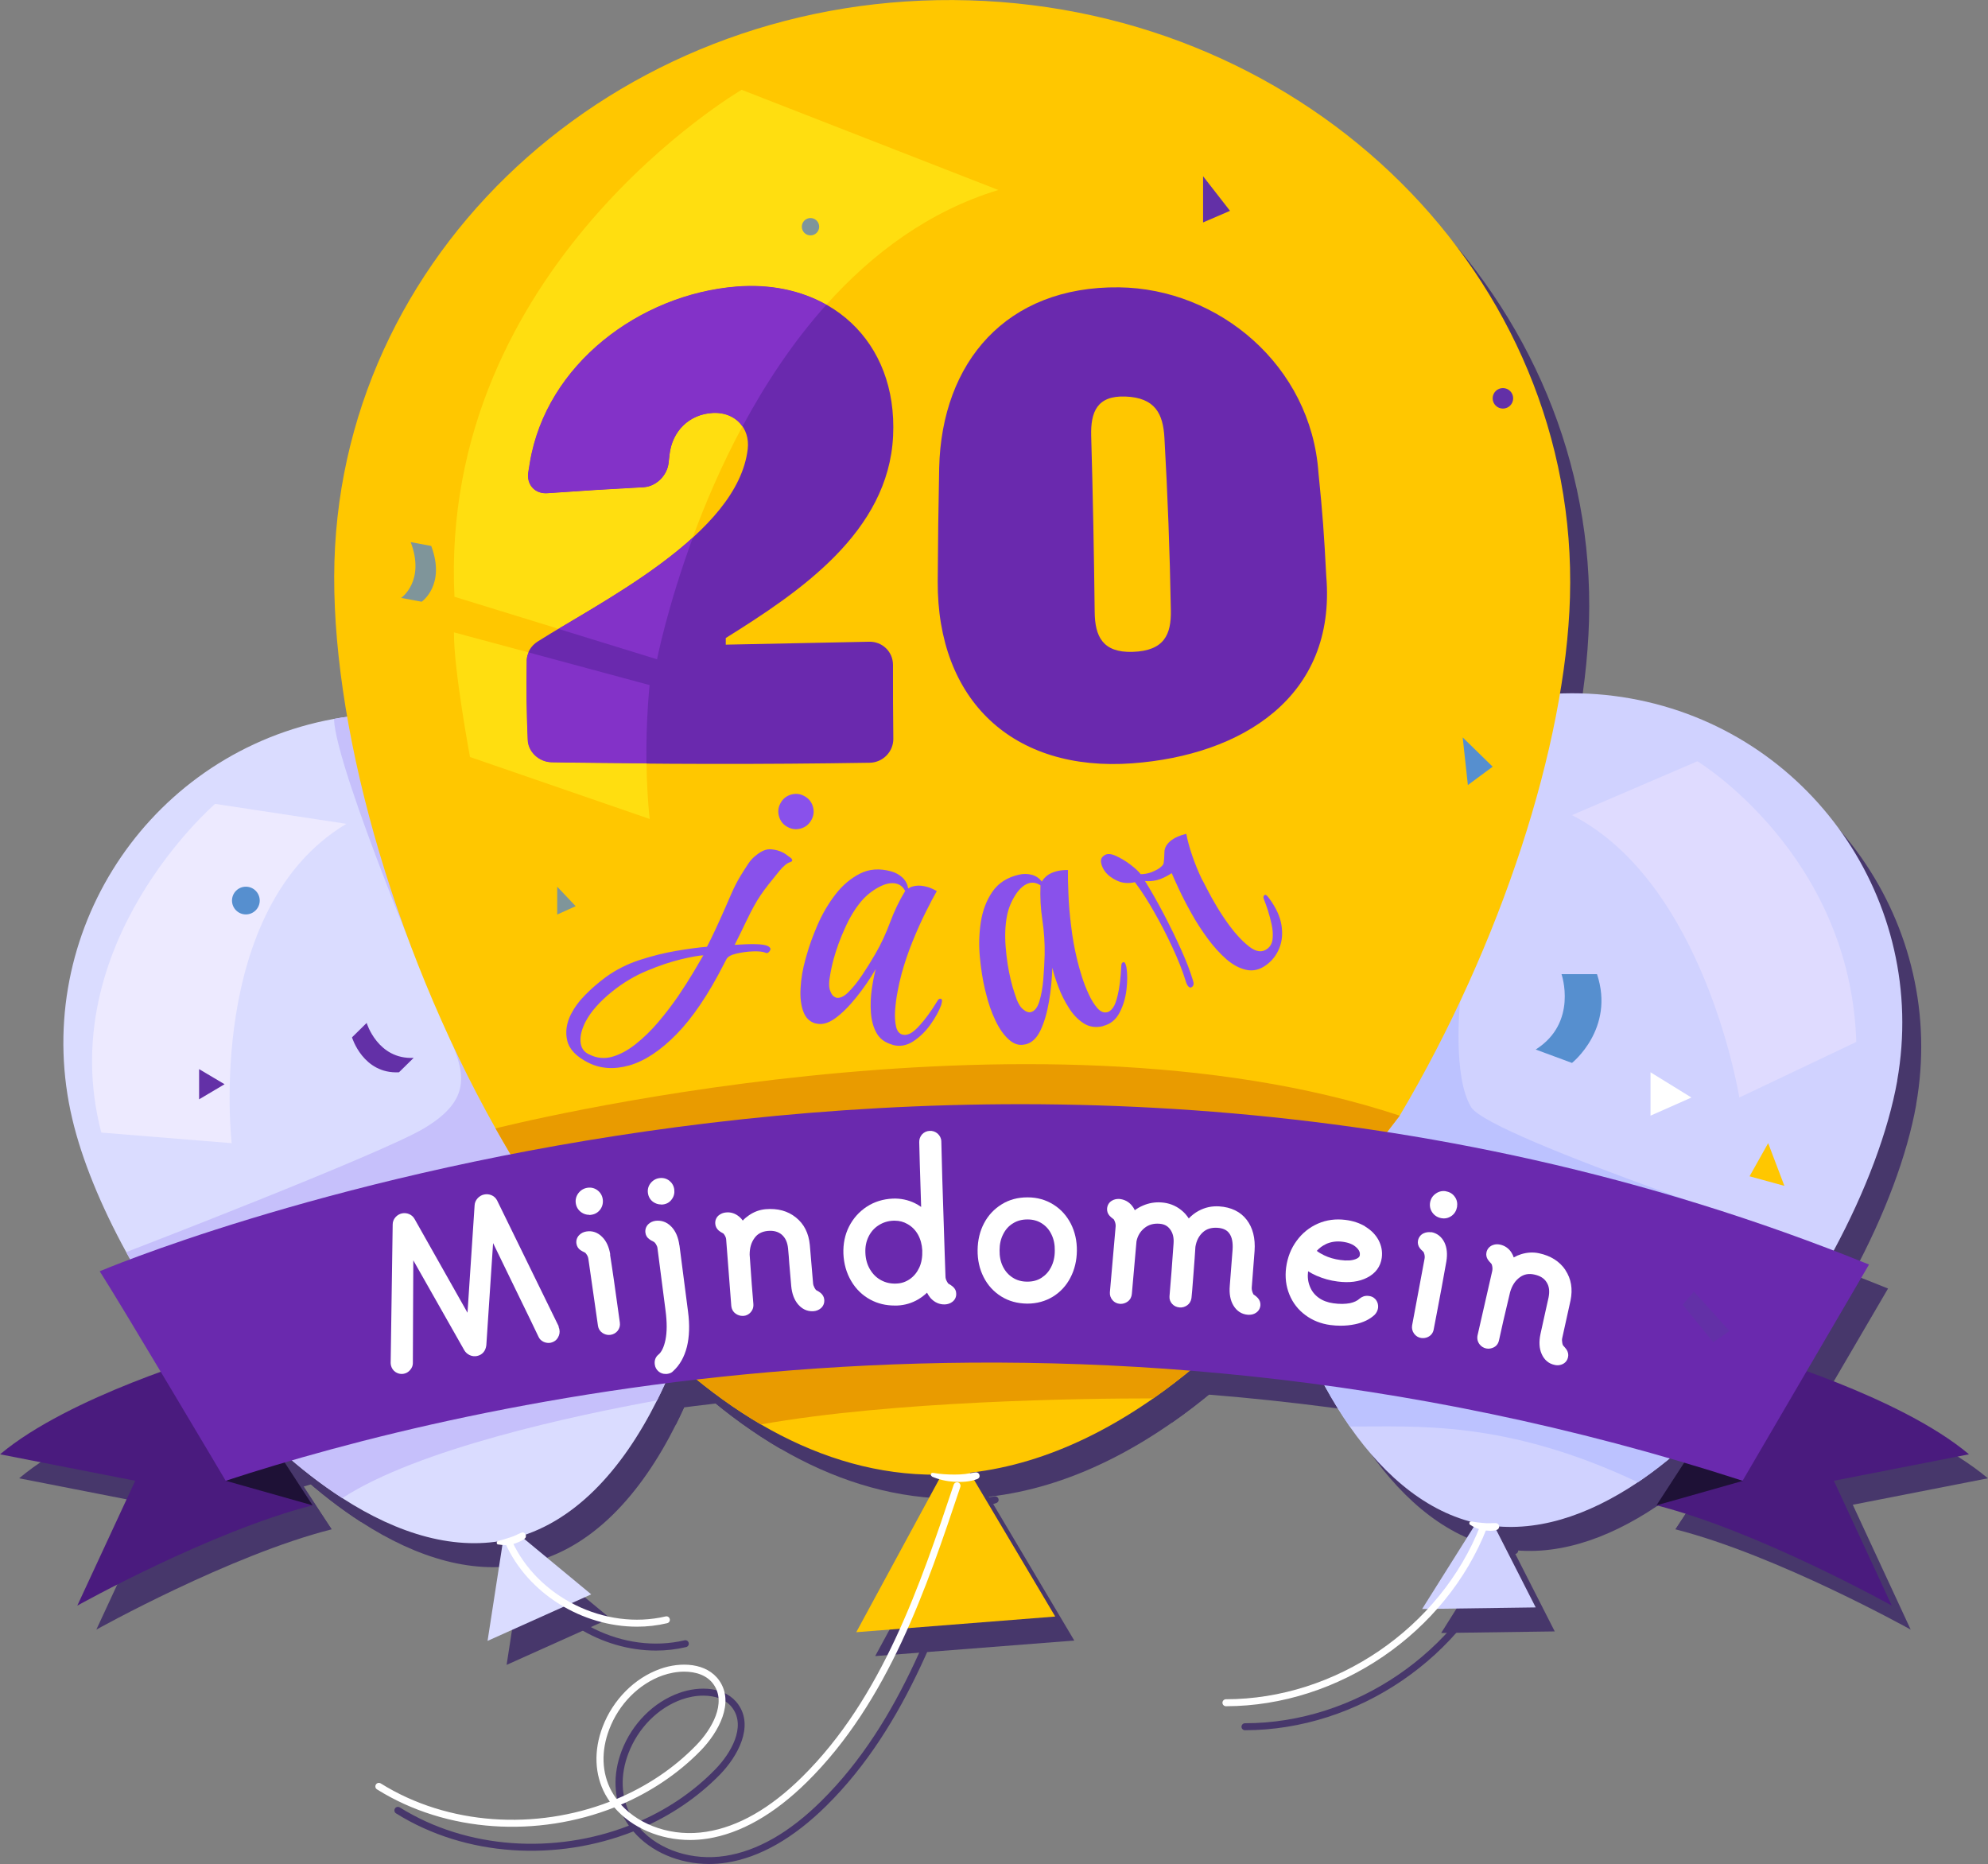 <?xml version="1.0" encoding="UTF-8"?>
<svg id="Laag_1" data-name="Laag 1" xmlns="http://www.w3.org/2000/svg" viewBox="0 0 176.43 165.42">
  <rect x="0" y="0" width="176.43" height="165.42" fill="#808080" stroke="none"/>
  <defs>
    <style>
      .cls-1 {
        fill: #dadcff;
      }

      .cls-2 {
        fill: #fff;
      }

      .cls-3 {
        fill: #ffde10;
      }

      .cls-4 {
        fill: #ffc700;
      }

      .cls-5 {
        fill: #8332c8;
      }

      .cls-6 {
        fill: #4a1b7e;
      }

      .cls-7 {
        fill: #bcc2ff;
      }

      .cls-8 {
        fill: #6a29ae;
      }

      .cls-9 {
        fill: #edeaff;
      }

      .cls-10 {
        fill: #568fcf;
      }

      .cls-11 {
        fill: #c6c0fb;
      }

      .cls-12 {
        fill: #abb2ff;
      }

      .cls-13 {
        fill: #7f959a;
      }

      .cls-14 {
        fill: #47376b;
      }

      .cls-15 {
        fill: #8951eb;
      }

      .cls-16 {
        fill: #6330a7;
      }

      .cls-17 {
        fill: none;
      }

      .cls-18 {
        fill: #1e1136;
      }

      .cls-19 {
        fill: #dfdbff;
      }

      .cls-20 {
        fill: #e99b00;
      }

      .cls-21 {
        fill: #d47484;
      }

      .cls-22 {
        fill: #d0d2ff;
      }

      .cls-23 {
        fill: #558fcf;
      }
    </style>
  </defs>
  <path class="cls-2" d="m92.7,9.88c-2.15.05-3.46-2.84-3.46-2.84l-1.31,1.11s1.31,2.89,3.46,2.84l1.31-1.11Z"/>
  <polygon class="cls-4" points="24.44 114.98 23.06 111.12 26.33 113.05 24.44 114.98"/>
  <circle class="cls-2" cx="113.55" cy="90.55" r="1.16"/>
  <path class="cls-21" d="m150.11,75.62s0,3.24,2.86,3.94l2.02-1.08c-2.86-.7-2.86-3.94-2.86-3.94l-2.02,1.08Z"/>
  <path class="cls-21" d="m52.73,25.42c-.08-.23-1.7-3.4-1.7-3.4l3.09,1.62-1.39,1.78Z"/>
  <circle class="cls-21" cx="73.53" cy="93.8" r=".82"/>
  <polygon class="cls-23" points="116.98 79.16 119.69 82.49 121.13 81.49 117.97 77.98 116.98 79.16"/>
  <polygon class="cls-23" points="58.67 17.25 60.46 17.25 59.56 12.65 58 12.65 58.67 17.25"/>
  <polygon class="cls-23" points="40.33 82.49 40.33 79.92 43.06 81.49 40.33 82.49"/>
  <circle class="cls-23" cx="93.54" cy="24.57" r=".85"/>
  <polygon class="cls-13" points="26.33 102.86 26.91 98.52 28.29 100.14 27.31 104.39 26.33 102.86"/>
  <polygon class="cls-13" points="116.98 28.43 119.05 30.28 119.05 26.97 116.98 28.43"/>
  <circle class="cls-13" cx="97.72" cy="92.34" r=".64"/>
  <circle class="cls-12" cx="24.71" cy="123.48" r=".64"/>
  <polygon class="cls-4" points="144.53 77.8 142.13 74.53 143.83 73.59 146.35 76.79 144.53 77.8"/>
  <circle class="cls-4" cx="13.11" cy="83.8" r="1.31"/>
  <g>
    <path class="cls-14" d="m62.35,120.81c-.69,1.96-1.48,3.84-2.36,5.6-3.13,6.26-7.46,10.99-13,12.3-4.82,1.14-9.98-.43-14.93-3.63-7.53-4.85-14.58-13.42-19.18-21.83-2.26-4.13-3.93-8.21-4.78-11.8-3.73-15.72,6-31.48,21.72-35.21.5-.12.99-.22,1.49-.31.23-.04.47-.08.7-.12.24-.04.49-.07.73-.1,14.71-1.96,28.8,7.51,32.29,22.25,2.04,8.64,1.14,21.96-2.69,32.84Z"/>
    <path class="cls-14" d="m62.35,120.81c-.69,1.96-1.48,3.84-2.36,5.6-7.37,1.34-21.22,4.3-27.93,8.67-7.53-4.85-14.58-13.42-19.18-21.83,0,0,22.52-8.66,26.42-10.98,3.9-2.33,3.85-4.51,2.38-7.8-1.41-3.15-10.2-24.02-10.36-28.54.23-.04.47-.08.7-.12.24-.04.49-.07.73-.1,3.92,4.73,22.63,41.75,29.61,55.1Z"/>
    <path class="cls-14" d="m10.67,102.64l11.58.94s-2.4-20.82,10.18-28.34l-11.65-1.77s-14.46,12.44-10.1,29.17Z"/>
    <polygon class="cls-14" points="46.57 137.34 44.96 147.75 54.16 143.62 46.57 137.34"/>
    <path class="cls-14" d="m45.89,139.19c.41.08.82.08,1.23-.01.19-.04.38-.11.56-.19.22-.09.42-.19.59-.34.22-.2-.01-.62-.3-.51-.19.07-.36.17-.55.25-.14.07-.31.12-.48.18-.35.12-.7.23-1.06.31-.15.03-.16.29,0,.32h0Z"/>
    <path class="cls-14" d="m170.06,98.02c-.8,4.5-2.8,9.82-5.64,15.09h0c-4.33,8.07-10.59,15.99-17.38,20.56-4.47,3-9.16,4.56-13.69,3.76-4.69-.83-8.67-4.1-11.89-8.71-3.06-4.38-5.43-9.98-7.05-15.84-2.45-8.87-3.17-18.33-1.97-25.08,2.83-15.91,18.01-26.51,33.92-23.69,15.91,2.83,26.51,18.01,23.69,33.92Z"/>
    <path class="cls-14" d="m164.43,113.11h0c-4.33,8.07-10.59,15.99-17.38,20.56-11.88-5.61-19.83-4.9-25.57-4.95-3.06-4.38-5.43-9.98-7.05-15.84,5.63-10.15,16.84-21.86,16.84-21.86,0,0-.69,6.67.99,9.38,1.68,2.71,32.17,12.72,32.17,12.72Z"/>
    <polygon class="cls-14" points="133.51 136 127.9 144.92 137.98 144.78 133.51 136"/>
    <path class="cls-14" d="m132.17,137.45c.33.22.7.39,1.09.46s.88.12,1.26-.01c.33-.11.27-.58-.08-.6-.18-.01-.36.01-.55.01s-.37,0-.55-.02c-.35-.03-.71-.07-1.05-.14-.18-.04-.28.19-.13.3h0Z"/>
    <path class="cls-14" d="m141.02,55.15c-.38,13.06-6.09,30.77-15.11,45.99l-14.69,19.11c-2.31,2.24-4.71,4.26-7.18,5.98-6.31,4.41-13.12,6.97-20.16,6.76-5.12-.15-10.03-1.75-14.66-4.45-9.19-5.37-17.25-15.06-23.55-26.27h0c-9.27-16.5-14.71-36.28-14.3-50.32C32.2,23.56,57.42,1.27,87.7,2.15c30.28.88,54.15,24.61,53.32,53Z"/>
    <g>
      <path class="cls-14" d="m58.75,94.1c-1.21-.49-1.95-1.15-2.22-1.97-.27-.82-.22-1.68.15-2.58.28-.68.69-1.35,1.25-2.02.55-.66,1.17-1.29,1.85-1.89.91-.78,1.96-1.42,3.13-1.92,1.18-.5,2.34-.89,3.49-1.18s2.12-.5,2.92-.64l.11-.26c.15-.37.35-.89.59-1.55.24-.66.5-1.39.78-2.19.27-.8.52-1.57.74-2.3.14-.41.29-.86.44-1.36.15-.5.33-1,.53-1.48.17-.42.36-.82.57-1.2.21-.38.44-.68.72-.9.47-.45.92-.68,1.36-.68.44,0,.82.07,1.15.2.13.05.25.11.36.16.11.06.2.11.28.17.3.15.42.29.37.42-.02.04-.07.09-.17.12-.3.11-.63.42-.98.95-.36.52-.71,1.17-1.08,1.93-.36.76-.72,1.56-1.06,2.4-.39.95-.75,1.86-1.08,2.74-.33.88-.6,1.56-.8,2.04l-.15.36c.77-.12,1.44-.2,2.02-.23.58-.03.99,0,1.23.1.04.02.07.04.09.06.02.02.04.03.06.04.1.07.12.17.07.3-.04.09-.09.16-.17.22-.08.06-.16.07-.25.04-.27-.09-.69-.09-1.24-.03-.56.07-1.09.19-1.59.35-.51.17-.81.37-.91.61l-.22.53c-1.24,3.04-2.58,5.42-4.02,7.15s-2.88,2.86-4.32,3.4c-1.44.54-2.78.56-4.01.06Zm-.08-.84l.1.04c.75.31,1.5.32,2.24.03.75-.29,1.48-.77,2.19-1.44.71-.67,1.38-1.45,2.01-2.32.63-.88,1.2-1.77,1.71-2.67.51-.91.95-1.73,1.3-2.48.35-.74.62-1.3.79-1.66-.43.05-1.14.24-2.12.56-.98.32-2.05.78-3.2,1.37-1.15.59-2.24,1.37-3.24,2.32-.55.52-1.02,1.05-1.42,1.6-.4.54-.7,1.07-.91,1.57-.3.73-.4,1.37-.31,1.94.09.56.38.94.86,1.14Zm17.95-25.55c-.44-.18-.75-.49-.93-.92-.18-.43-.18-.87,0-1.31.18-.44.49-.75.92-.93.43-.18.87-.18,1.31,0,.44.18.75.49.93.92.18.43.18.87,0,1.31-.18.44-.49.75-.92.93-.43.18-.87.18-1.31,0Z"/>
      <path class="cls-14" d="m88.65,88.08c-.74-.04-1.32-.3-1.74-.79-.43-.49-.74-1.1-.95-1.84s-.34-1.48-.4-2.24c-.05-.75-.07-1.41-.04-1.99-.34,1.05-.76,2.08-1.26,3.08-.5,1-1.02,1.81-1.58,2.43-.56.62-1.15.92-1.76.89h-.04c-.57-.03-1.03-.33-1.38-.88-.35-.56-.6-1.28-.74-2.17-.14-.89-.19-1.84-.13-2.87l.02-.36c.05-.95.19-2,.42-3.14.23-1.14.59-2.23,1.07-3.25.48-1.02,1.12-1.85,1.9-2.49.78-.64,1.76-.92,2.92-.86.45.02.86.15,1.21.37.36.22.61.53.75.92.18-.18.41-.32.7-.43.29-.1.64-.14,1.04-.12.14,0,.3.03.48.06.18.03.36.08.55.14-.17.54-.38,1.28-.62,2.22-.24.94-.46,1.97-.65,3.09-.19,1.12-.32,2.22-.38,3.29v.14c-.03.45-.04.99-.02,1.61.01.62.06,1.23.15,1.83.09.6.23,1.11.42,1.52.19.42.45.63.79.65h.04c.19.01.4-.07.64-.25.24-.18.5-.52.79-1.03.39-.67.77-1.54,1.14-2.62.06-.21.16-.31.3-.31.12,0,.17.15.16.44v.14c-.09.62-.29,1.31-.62,2.07-.33.77-.76,1.42-1.3,1.97-.54.54-1.17.79-1.88.75Zm-6.36-3.31c.38.02.75-.23,1.1-.76.35-.53.68-1.18.98-1.95.3-.77.57-1.52.8-2.24.34-1.08.59-2.18.75-3.3.16-1.12.42-2.22.79-3.3-.27-.32-.58-.5-.94-.52-.52-.03-1.07.2-1.65.7-.58.49-1.04,1.06-1.38,1.71-.43.81-.76,1.77-1,2.88-.24,1.11-.39,2.17-.44,3.19-.01.26-.02.52-.02.78,0,.26,0,.51.01.75,0,.72.12,1.23.33,1.55.21.32.43.49.67.5Z"/>
      <path class="cls-14" d="m108.84,81.83c-.66.32-1.3.37-1.91.15-.61-.22-1.18-.61-1.72-1.15-.54-.55-1.02-1.13-1.43-1.77-.41-.63-.74-1.21-.99-1.72.21,1.09.33,2.19.38,3.3.05,1.11-.02,2.08-.21,2.89-.19.82-.56,1.36-1.12,1.63l-.03.02c-.51.25-1.06.21-1.63-.1-.58-.32-1.14-.83-1.69-1.54-.55-.71-1.05-1.53-1.5-2.45l-.15-.32c-.41-.86-.79-1.84-1.15-2.95-.35-1.11-.56-2.23-.63-3.36-.07-1.13.09-2.16.47-3.1.38-.94,1.1-1.66,2.15-2.16.41-.2.82-.28,1.24-.26.42.02.79.17,1.1.44.07-.24.2-.48.41-.71.21-.23.49-.43.85-.61.13-.06.28-.12.45-.18.17-.06.35-.1.55-.14.11.56.28,1.3.53,2.24.24.94.55,1.95.92,3.02.37,1.08.79,2.09,1.26,3.06l.06.13c.2.41.45.88.76,1.42.31.54.65,1.05,1.01,1.53.37.48.73.86,1.1,1.13.37.27.7.33,1,.19l.03-.02c.17-.08.32-.26.44-.53.12-.27.19-.7.19-1.28.02-.78-.07-1.72-.26-2.84-.05-.21-.01-.35.12-.41.11-.05.22.05.35.31l.06.13c.23.58.38,1.28.46,2.11.08.83.02,1.62-.19,2.35-.21.74-.64,1.26-1.28,1.57Zm-7.17.17c.34-.16.54-.56.59-1.2.05-.63.03-1.36-.08-2.18-.11-.82-.23-1.6-.38-2.35-.22-1.11-.53-2.19-.93-3.25-.41-1.06-.71-2.15-.9-3.27-.39-.15-.75-.15-1.07,0-.47.23-.84.7-1.11,1.4-.27.71-.39,1.43-.38,2.16.02.92.19,1.92.51,3,.32,1.09.71,2.09,1.15,3.01.11.24.23.47.36.7.12.23.25.45.37.65.35.62.7,1.02,1.04,1.2.34.18.61.22.83.12Z"/>
      <path class="cls-14" d="m120.89,70.36c-.5.61-1.09.92-1.77.95-.68.03-1.4-.15-2.15-.53-.75-.38-1.49-.87-2.23-1.48-.79-.65-1.53-1.33-2.21-2.06-.68-.73-1.27-1.39-1.76-1.99-.49-.6-.83-1.02-1-1.26-.46.49-.87.82-1.24,1.01-.37.19-.73.31-1.08.36.82.8,1.68,1.69,2.56,2.67.88.99,1.71,1.96,2.47,2.92.76.96,1.38,1.84,1.85,2.62.18.27.2.49.07.65-.11.13-.24.13-.41,0-.04-.03-.08-.07-.13-.13-.05-.05-.09-.11-.13-.18-.61-.99-1.33-1.99-2.17-3.02-.84-1.02-1.68-1.97-2.53-2.85-.85-.88-1.59-1.57-2.21-2.09l-.3-.25c-.58.3-1.15.39-1.71.29-.56-.1-1.01-.3-1.36-.59-.26-.21-.45-.45-.57-.72-.12-.27-.1-.5.07-.7l.05-.06c.21-.26.58-.34,1.1-.25.52.09,1.06.25,1.59.47s.94.44,1.19.65c.35-.09.67-.23.96-.44.29-.21.51-.4.66-.59.2-.24.29-.43.27-.56-.03-.27-.09-.62-.19-1.06-.1-.44.03-.89.41-1.35.26-.31.66-.61,1.2-.91.28.6.63,1.23,1.06,1.88.43.66.91,1.32,1.45,1.97.13.14.39.43.77.86.38.44.84.91,1.36,1.44.53.52,1.07,1.02,1.64,1.48.81.66,1.59,1.16,2.35,1.49.76.33,1.34.26,1.73-.22.24-.29.33-.65.27-1.07-.06-.42-.2-.86-.42-1.31s-.46-.88-.71-1.27c-.25-.39-.45-.69-.61-.92-.14-.17-.16-.31-.07-.42.07-.09.21-.06.42.11l.14.11c.85.69,1.44,1.43,1.77,2.21.33.78.44,1.52.34,2.24-.11.71-.38,1.34-.82,1.87Z"/>
    </g>
    <path class="cls-14" d="m125.91,101.14l-14.69,19.11c-2.31,2.24-4.71,4.26-7.18,5.98-6.34,0-23.07.22-34.82,2.31-9.19-5.37-17.25-15.06-23.55-26.27h0s47.29-12.04,80.24-1.13Z"/>
    <polygon class="cls-14" points="86.5 130.71 77.67 146.97 95.34 145.59 86.5 130.71"/>
    <path class="cls-14" d="m84.4,133.17c.63.27,1.29.42,1.98.46s1.4,0,2.03-.24c.38-.14.22-.65-.16-.59-.3.04-.6.1-.9.14-.32.04-.64.05-.96.05-.63,0-1.27-.04-1.89-.15-.21-.04-.28.23-.09.32h0Z"/>
    <g>
      <path class="cls-14" d="m49.43,63.77c0-.68.38-1.31.98-1.69,5.65-3.58,17.76-9.51,18.64-17.09.21-1.85-1.11-3.29-3.1-3.18-2.1.11-3.6,1.62-3.83,3.7-.03.28-.05.43-.08.71-.12,1.15-1.12,2.12-2.23,2.18-3.44.18-5.15.29-8.53.53-1.1.08-1.87-.75-1.7-1.86.05-.34.08-.51.14-.86,1.46-8.76,9.8-14.93,18.31-15.62,8.26-.67,14.33,4.83,13.92,13.25-.41,8.53-8.28,13.83-14.85,17.93,0,.24,0,.36,0,.59,4.24-.09,8.48-.17,12.72-.26,1.17-.03,2.12.89,2.12,2.05,0,2.64,0,3.95.03,6.57,0,1.15-.93,2.1-2.1,2.12-9.41.15-18.81.14-28.22-.04-1.12-.03-2.07-.91-2.11-1.99-.11-2.79-.13-4.2-.09-7.04Z"/>
      <path class="cls-14" d="m85.91,56.73c.03-4.03.05-6.06.13-10.08.22-9.36,5.95-16.13,15.97-16.01,8.83.11,17.03,6.93,17.69,16.46.37,3.63.5,5.46.69,9.14.93,10.83-7.6,15.93-17.2,16.64-10.58.78-17.34-5.56-17.28-16.16Zm20.69,2.56c-.09-5.1-.28-10.21-.57-15.3-.12-2.11-.8-3.56-3.47-3.66-2.5-.09-3.09,1.35-3.03,3.51.15,5.2.25,10.4.31,15.6.02,2.18.71,3.63,3.36,3.55,2.83-.09,3.44-1.55,3.4-3.69Z"/>
    </g>
    <path class="cls-14" d="m1.69,131.19l12,2.35-5.14,11.08s11.83-6.6,20.88-8.9l-8.94-13.36s-12.65,3.66-18.79,8.83Z"/>
    <polygon class="cls-14" points="21.72 133.54 29.43 135.72 26.74 131.59 21.72 133.54"/>
    <path class="cls-14" d="m176.43,131.19l-12,2.35,5.14,11.08s-11.83-6.6-20.88-8.9l8.94-13.36s12.65,3.66,18.79,8.83Z"/>
    <polygon class="cls-14" points="156.4 133.54 148.7 135.72 151.38 131.59 156.4 133.54"/>
    <path class="cls-14" d="m167.56,114.35c-79.79-32.36-157.02.6-157.02.6,2.01,3.13,11.18,18.59,11.18,18.59,21.22-6.94,74.03-19.65,134.62,0l11.22-19.19Z"/>
    <g>
      <path class="cls-14" d="m52.11,120.01c.09.05.14.13.16.22.03.14,0,.25-.09.34-.09.09-.21.16-.35.19-.37.08-.72-.03-1.03-.33s-.52-.73-.63-1.32l-.62-3.16c-.15-.74-.43-1.27-.84-1.6-.41-.33-.94-.43-1.58-.29-.66.14-1.14.45-1.45.95-.31.5-.43,1.08-.36,1.73.11.55.28,1.39.5,2.51s.34,1.78.38,1.98c.02.13-.02.24-.09.34-.08.1-.18.16-.3.19-.14.03-.25,0-.35-.06-.1-.07-.16-.16-.19-.27-.06-.32-.19-1.05-.41-2.16-.22-1.12-.38-1.93-.49-2.44-.13-.64-.41-1.11-.82-1.43s-.9-.42-1.46-.31c-.64.13-1.13.44-1.47.92-.35.48-.5,1.04-.46,1.66l.86,4.64c.03.14,0,.25-.07.36-.08.1-.18.17-.32.2-.12.03-.24,0-.35-.07-.11-.07-.17-.17-.2-.29l-1.07-5.76c-.04-.2-.13-.39-.27-.59s-.27-.31-.4-.35c-.14-.06-.25-.11-.34-.17-.08-.05-.13-.13-.15-.22-.03-.14,0-.25.09-.34s.2-.16.34-.18c.3-.06.59,0,.85.19.27.19.48.48.64.89.21-.48.5-.87.89-1.18.39-.31.82-.51,1.28-.61.55-.11,1.08-.06,1.58.15s.91.56,1.22,1.03c.16-.6.44-1.09.84-1.47s.87-.63,1.41-.75c.91-.19,1.66-.05,2.27.4.61.46,1.02,1.18,1.22,2.18l.62,3.18c.04.2.13.4.27.6s.27.32.4.36c.14.05.25.1.34.15Z"/>
      <path class="cls-14" d="m54.62,109.15c-.16-.12-.25-.27-.28-.47-.03-.19.02-.36.14-.52.12-.16.28-.25.48-.28.19-.03.36.01.51.12s.24.27.27.47c.03.2,0,.38-.12.53-.11.16-.26.25-.45.28-.21.03-.39,0-.55-.12Zm1.85,10.71c-.11-.07-.17-.18-.19-.3l-.45-3.25-.36-2.67c-.02-.2-.09-.4-.22-.6-.13-.2-.25-.32-.38-.37-.14-.06-.25-.12-.33-.18-.08-.05-.12-.13-.14-.22-.02-.14.01-.25.11-.35.09-.1.21-.15.34-.17.37-.06.7.06.98.36.29.29.47.72.56,1.28.09.57.2,1.34.33,2.32.14.98.24,1.73.31,2.24l.2,1.47c.02.14,0,.25-.09.35-.08.1-.19.16-.31.18-.13.02-.24,0-.35-.08Z"/>
      <path class="cls-14" d="m61.45,123.32c-.1-.08-.15-.18-.17-.31-.02-.18.03-.32.16-.42.38-.32.65-.85.8-1.6.16-.75.17-1.66.03-2.72l-.69-5.57c-.03-.2-.1-.4-.23-.59-.13-.19-.25-.31-.38-.36-.14-.07-.24-.13-.32-.19-.08-.06-.12-.14-.13-.23-.02-.14.02-.25.12-.34.1-.09.22-.14.37-.16.37-.05.7.09.98.4.29.31.47.76.54,1.34l.73,5.87c.15,1.15.11,2.13-.1,2.96-.21.82-.57,1.46-1.08,1.91-.06.06-.15.1-.28.12-.14.02-.25-.01-.35-.09Zm-.43-15.07c-.15-.11-.23-.26-.26-.47-.02-.18.02-.34.14-.49.11-.15.27-.24.46-.26.19-.02.36.02.5.13.14.11.23.26.25.45.02.19-.02.36-.13.51-.11.15-.26.23-.45.26-.19.02-.36-.02-.51-.13Z"/>
      <path class="cls-14" d="m75.22,117.2c.07.06.12.14.12.24.01.14-.03.25-.13.33-.1.08-.22.13-.36.14-.37.03-.69-.11-.97-.43-.27-.32-.44-.77-.49-1.36l-.17-2.08c-.02-.33-.05-.74-.09-1.24-.06-.69-.3-1.21-.72-1.58-.42-.36-.96-.51-1.62-.46-.66.06-1.17.33-1.53.82-.36.49-.54,1.09-.53,1.79v-.02c.13,2.07.23,3.54.31,4.41.01.15-.02.27-.11.36-.09.09-.19.15-.31.16-.13.01-.24-.02-.35-.1-.11-.08-.17-.19-.18-.34l-.24-3.21-.18-2.61c0-.2-.07-.41-.18-.62-.11-.21-.23-.34-.35-.39-.14-.07-.24-.14-.31-.2-.08-.06-.12-.14-.13-.24-.01-.14.03-.25.13-.33.1-.08.22-.13.36-.14.31-.03.58.07.83.28.24.21.42.53.52.95.25-.44.56-.79.95-1.04s.8-.41,1.24-.45c.93-.08,1.71.13,2.32.63.62.5.96,1.2,1.04,2.1l.27,3.42c.02.2.08.41.2.61.11.21.23.34.35.39.13.07.24.14.31.2Z"/>
      <path class="cls-14" d="m86.95,116.67c.07.07.11.15.11.24,0,.14-.04.25-.15.33-.1.08-.23.12-.38.13-.34.01-.64-.12-.89-.41-.25-.28-.41-.68-.47-1.19-.32.5-.73.9-1.23,1.2s-1.05.46-1.66.48c-.78.03-1.48-.13-2.11-.47-.63-.34-1.13-.84-1.51-1.48s-.58-1.38-.61-2.2c-.03-.79.12-1.5.45-2.16.33-.65.8-1.17,1.4-1.56s1.29-.6,2.05-.63c.62-.02,1.19.1,1.71.36.53.26.97.64,1.33,1.12-.11-3.85-.16-6.18-.17-6.98,0-.14.04-.25.12-.35.09-.09.19-.14.32-.15.14,0,.26.04.36.12s.15.2.16.34c.01,1.14.1,4.46.26,9.97l.06,2.04c0,.19.07.4.18.62.11.22.22.36.34.42.14.08.25.15.32.22Zm-3.2-.67c.44-.3.78-.71,1.01-1.23.24-.51.34-1.1.32-1.74-.02-.62-.17-1.16-.45-1.64-.27-.48-.64-.85-1.1-1.11-.46-.26-.97-.39-1.52-.36-.58.02-1.11.18-1.57.48-.46.3-.82.7-1.07,1.21-.25.5-.37,1.06-.34,1.67.03.65.18,1.22.47,1.71s.68.88,1.16,1.14c.48.27,1.02.39,1.6.37.55-.02,1.05-.18,1.49-.49Z"/>
      <path class="cls-14" d="m91.81,116.76c-.59-.37-1.05-.88-1.37-1.53-.32-.65-.48-1.37-.47-2.17,0-.8.18-1.51.52-2.15.34-.63.81-1.13,1.41-1.49.6-.36,1.28-.53,2.05-.53.75,0,1.42.2,2.01.57.59.37,1.04.88,1.36,1.52.32.64.48,1.36.47,2.16,0,.8-.18,1.52-.52,2.16-.34.64-.8,1.14-1.4,1.5-.59.36-1.27.54-2.02.53-.77,0-1.44-.2-2.03-.57Zm3.58-.79c.45-.28.8-.66,1.05-1.15.25-.49.38-1.05.39-1.68,0-.62-.11-1.17-.35-1.67-.24-.5-.58-.89-1.02-1.18-.44-.29-.95-.43-1.53-.44-.59,0-1.1.13-1.56.4-.46.28-.81.66-1.06,1.15-.25.49-.38,1.05-.39,1.66,0,.63.11,1.19.35,1.69.24.5.58.89,1.03,1.18.45.29.96.43,1.55.44.57,0,1.09-.13,1.54-.4Z"/>
      <path class="cls-14" d="m113.95,117.77c.07.07.1.16.09.25-.01.14-.07.24-.18.31s-.24.09-.39.08c-.38-.03-.68-.23-.9-.59-.22-.37-.3-.85-.25-1.44l.27-3.21c.06-.75-.07-1.34-.37-1.77-.3-.43-.79-.66-1.44-.71-.67-.05-1.22.12-1.65.52-.43.39-.71.92-.82,1.57-.04.56-.11,1.41-.2,2.55-.09,1.14-.15,1.81-.18,2.01-.02.13-.08.23-.18.3-.1.07-.22.1-.34.1-.14-.01-.25-.06-.32-.15-.08-.09-.11-.19-.11-.31.03-.33.1-1.06.19-2.19.09-1.13.16-1.96.2-2.48.05-.65-.09-1.18-.4-1.6-.32-.42-.75-.65-1.32-.7-.65-.05-1.2.11-1.67.49-.46.37-.76.86-.89,1.47l-.44,4.7c-.01.14-.07.25-.17.32-.1.08-.22.11-.36.1-.13,0-.23-.06-.32-.16-.08-.1-.12-.21-.11-.34l.54-5.83c.01-.2-.02-.41-.1-.64s-.18-.37-.29-.44c-.12-.09-.21-.18-.28-.25s-.09-.16-.09-.25c.01-.14.07-.24.18-.31s.24-.09.37-.08c.31.02.56.16.77.42.21.25.33.6.37,1.03.33-.4.72-.7,1.18-.89.46-.19.92-.27,1.4-.23.56.04,1.05.23,1.48.57.42.34.72.78.89,1.33.32-.53.72-.93,1.21-1.19.49-.26,1.01-.37,1.56-.33.92.07,1.62.4,2.08,1.01.46.6.66,1.42.58,2.43l-.27,3.23c-.01.2.02.42.1.65.08.23.17.38.29.45.12.08.22.16.29.24Z"/>
      <path class="cls-14" d="m124.41,117.93c.07.1.09.21.08.33-.02.12-.07.23-.17.33-.36.33-.85.56-1.49.69s-1.31.15-2.01.06c-.76-.1-1.42-.37-1.99-.79-.57-.42-.98-.97-1.25-1.62-.27-.66-.35-1.37-.24-2.14.11-.81.39-1.52.84-2.13s1.02-1.06,1.7-1.36c.68-.29,1.4-.39,2.17-.29.6.08,1.12.26,1.56.52.44.27.77.6.98,1,.21.4.29.82.23,1.26-.08.62-.43,1.09-1.05,1.4-.62.31-1.39.4-2.31.28-.61-.08-1.19-.24-1.73-.48s-.96-.51-1.27-.82c-.09.29-.16.56-.19.81-.08.58-.02,1.12.19,1.61.2.49.52.9.95,1.21.43.32.94.51,1.53.59.62.08,1.17.08,1.64-.01s.85-.27,1.12-.53c.11-.08.24-.11.4-.09.14.02.24.08.31.17Zm-4.22-5.74c-.54.24-.97.61-1.31,1.13.26.28.63.54,1.11.78.48.24,1.01.39,1.6.47.65.09,1.19.05,1.6-.11s.64-.41.69-.76c.06-.41-.1-.78-.46-1.12s-.86-.54-1.49-.63c-.62-.08-1.2,0-1.74.23Z"/>
      <path class="cls-14" d="m128.59,120.36c-.08-.11-.11-.22-.08-.35l.61-3.23.51-2.65c.05-.2.04-.41-.02-.64-.06-.23-.14-.39-.24-.47-.11-.11-.2-.2-.25-.27-.06-.07-.08-.16-.06-.25.02-.14.1-.23.21-.29.12-.06.25-.08.38-.06.37.06.64.28.82.65.18.37.22.83.12,1.39-.1.57-.24,1.33-.43,2.31-.19.97-.33,1.71-.43,2.22l-.29,1.46c-.02.14-.09.24-.2.31s-.23.09-.35.07c-.13-.02-.23-.09-.31-.19Zm1.68-10.74c-.11-.16-.15-.34-.12-.54.03-.19.13-.34.3-.45s.35-.15.55-.12c.19.03.34.13.44.28.11.15.14.33.11.53-.03.2-.13.35-.28.47-.15.11-.33.15-.51.12-.21-.04-.37-.13-.48-.29Z"/>
      <path class="cls-14" d="m141.28,122.41c.05.08.07.17.05.26-.03.14-.1.23-.22.28-.12.05-.25.06-.38.03-.36-.08-.63-.31-.79-.7-.17-.39-.19-.87-.06-1.44l.46-2.04c.08-.32.17-.72.28-1.21.15-.68.07-1.25-.22-1.72-.3-.47-.77-.78-1.41-.92s-1.21-.03-1.7.33c-.49.36-.84.88-1.04,1.55v-.02c-.49,2.02-.82,3.45-1.01,4.3-.03.15-.1.25-.21.31-.11.06-.22.08-.34.06-.12-.03-.23-.09-.31-.2-.08-.1-.11-.23-.07-.38l.73-3.14.6-2.55c.05-.2.06-.41,0-.64-.05-.23-.12-.39-.22-.48-.11-.11-.19-.21-.24-.29-.05-.08-.07-.17-.05-.26.03-.14.1-.23.22-.28.12-.05.25-.06.38-.03.3.06.54.24.71.51.17.28.24.63.21,1.06.37-.34.77-.58,1.22-.72s.88-.15,1.32-.06c.91.2,1.59.63,2.03,1.29.44.66.56,1.43.37,2.32l-.76,3.34c-.04.2-.04.41,0,.65.05.23.12.39.22.48.11.11.19.21.24.29Z"/>
    </g>
    <g>
      <path class="cls-14" d="m58.23,93.8c-1.21-.49-1.95-1.15-2.22-1.97-.27-.82-.22-1.68.15-2.58.28-.68.69-1.35,1.25-2.02.55-.66,1.17-1.29,1.85-1.89.91-.78,1.96-1.42,3.13-1.92,1.18-.5,2.34-.89,3.49-1.18s2.12-.5,2.92-.64l.11-.26c.15-.37.35-.89.59-1.55.24-.66.5-1.39.78-2.19.27-.8.52-1.57.74-2.3.14-.41.29-.86.44-1.36.15-.5.33-1,.53-1.48.17-.42.36-.82.57-1.2.21-.38.44-.68.72-.9.47-.45.92-.68,1.36-.68.44,0,.82.07,1.15.2.13.05.25.11.36.16.11.06.2.11.28.17.3.15.42.29.37.42-.02.04-.07.09-.17.12-.3.11-.63.42-.98.95-.36.52-.71,1.17-1.08,1.93-.36.76-.72,1.56-1.06,2.4-.39.95-.75,1.86-1.08,2.74-.33.88-.6,1.56-.8,2.04l-.15.36c.77-.12,1.44-.2,2.02-.23.58-.03.99,0,1.23.1.04.02.07.04.09.06.02.02.04.03.06.04.1.07.12.17.07.3-.04.09-.09.16-.17.22-.08.06-.16.07-.25.04-.27-.09-.69-.09-1.24-.03-.56.07-1.09.19-1.59.35-.51.17-.81.37-.91.61l-.22.53c-1.24,3.04-2.58,5.42-4.02,7.15s-2.88,2.86-4.32,3.4c-1.44.54-2.78.56-4.01.06Zm-.08-.84l.1.04c.75.31,1.5.32,2.24.03.75-.29,1.48-.77,2.19-1.44.71-.67,1.38-1.45,2.01-2.32.63-.88,1.2-1.77,1.71-2.67.51-.91.95-1.73,1.3-2.48.35-.74.62-1.3.79-1.66-.43.05-1.14.24-2.12.56-.98.32-2.05.78-3.2,1.37-1.15.59-2.24,1.37-3.24,2.32-.55.52-1.02,1.05-1.42,1.6-.4.54-.7,1.07-.91,1.57-.3.73-.4,1.37-.31,1.94.09.56.38.94.86,1.14Zm17.95-25.55c-.44-.18-.75-.49-.93-.92-.18-.43-.18-.87,0-1.31.18-.44.49-.75.92-.93.43-.18.87-.18,1.31,0,.44.18.75.49.93.92.18.43.18.87,0,1.31-.18.44-.49.75-.92.93-.43.18-.87.18-1.31,0Z"/>
      <path class="cls-14" d="m88.13,87.78c-.74-.04-1.32-.3-1.74-.79-.43-.49-.74-1.1-.95-1.84s-.34-1.48-.4-2.24c-.05-.75-.07-1.41-.04-1.99-.34,1.05-.76,2.08-1.26,3.08-.5,1-1.02,1.81-1.58,2.43-.56.62-1.15.92-1.76.89h-.04c-.57-.03-1.03-.33-1.38-.88-.35-.56-.6-1.28-.74-2.17-.14-.89-.19-1.84-.13-2.87l.02-.36c.05-.95.19-2,.42-3.14.23-1.14.59-2.23,1.07-3.25.48-1.02,1.12-1.85,1.9-2.49.78-.64,1.76-.92,2.92-.86.45.02.86.15,1.21.37.36.22.61.53.75.92.18-.18.41-.32.7-.43.29-.1.64-.14,1.04-.12.14,0,.3.03.48.06.18.03.36.08.55.14-.17.54-.38,1.28-.62,2.22-.24.94-.46,1.97-.65,3.09-.19,1.12-.32,2.22-.38,3.29v.14c-.03.45-.04.99-.02,1.61.01.62.06,1.23.15,1.83.09.6.23,1.11.42,1.52.19.42.45.63.79.65h.04c.19.01.4-.07.64-.25.24-.18.5-.52.79-1.03.39-.67.77-1.54,1.14-2.62.06-.21.16-.31.3-.31.12,0,.17.15.16.44v.14c-.09.62-.29,1.31-.62,2.07-.33.77-.76,1.42-1.3,1.97-.54.54-1.17.79-1.88.75Zm-6.36-3.31c.38.02.75-.23,1.1-.76.35-.53.68-1.18.98-1.95.3-.77.57-1.52.8-2.24.34-1.08.59-2.18.75-3.3.16-1.12.42-2.22.79-3.3-.27-.32-.58-.5-.94-.52-.52-.03-1.07.2-1.65.7-.58.49-1.04,1.06-1.38,1.71-.43.81-.76,1.77-1,2.88-.24,1.11-.39,2.17-.44,3.19-.01.26-.02.52-.02.78,0,.26,0,.51.01.75,0,.72.12,1.23.33,1.55.21.32.43.49.67.5Z"/>
      <path class="cls-14" d="m108.32,81.53c-.66.32-1.3.37-1.91.15-.61-.22-1.18-.61-1.72-1.15-.54-.55-1.02-1.13-1.43-1.77-.41-.63-.74-1.21-.99-1.72.21,1.09.33,2.19.38,3.3.05,1.11-.02,2.08-.21,2.89-.19.82-.56,1.36-1.12,1.63l-.03.02c-.51.25-1.06.21-1.63-.1-.58-.32-1.14-.83-1.69-1.54-.55-.71-1.05-1.53-1.5-2.45l-.15-.32c-.41-.86-.79-1.84-1.15-2.95-.35-1.11-.56-2.23-.63-3.36-.07-1.13.09-2.16.47-3.1.38-.94,1.1-1.66,2.15-2.16.41-.2.82-.28,1.24-.26.42.02.79.17,1.1.44.07-.24.2-.48.41-.71.21-.23.49-.43.85-.61.13-.06.28-.12.45-.18.17-.06.35-.1.55-.14.11.56.28,1.3.53,2.24.24.94.55,1.95.92,3.02.37,1.08.79,2.09,1.26,3.06l.06.13c.2.41.45.88.76,1.42.31.54.65,1.05,1.01,1.53.37.48.73.86,1.1,1.13.37.27.7.33,1,.19l.03-.02c.17-.08.32-.26.44-.53.12-.27.19-.7.19-1.28.02-.78-.07-1.72-.26-2.84-.05-.21-.01-.35.12-.41.11-.05.22.05.35.31l.06.13c.23.58.38,1.28.46,2.11.08.83.02,1.62-.19,2.35-.21.74-.64,1.26-1.28,1.57Zm-7.17.17c.34-.16.54-.56.59-1.2.05-.63.03-1.36-.08-2.18-.11-.82-.23-1.6-.38-2.35-.22-1.11-.53-2.19-.93-3.25-.41-1.06-.71-2.15-.9-3.27-.39-.15-.75-.15-1.07,0-.47.23-.84.7-1.11,1.4-.27.71-.39,1.43-.38,2.16.02.92.19,1.92.51,3,.32,1.09.71,2.09,1.15,3.01.11.24.23.47.36.7.12.23.25.45.37.65.35.62.7,1.02,1.04,1.2.34.18.61.22.83.12Z"/>
      <path class="cls-14" d="m120.37,70.06c-.5.61-1.09.92-1.77.95-.68.03-1.4-.15-2.15-.53-.75-.38-1.49-.87-2.23-1.48-.79-.65-1.53-1.33-2.21-2.06-.68-.73-1.27-1.39-1.76-1.99-.49-.6-.83-1.02-1-1.26-.46.49-.87.82-1.24,1.01-.37.19-.73.31-1.08.36.82.8,1.68,1.69,2.56,2.67.88.99,1.71,1.96,2.47,2.92.76.96,1.38,1.84,1.85,2.62.18.27.2.49.07.65-.11.13-.24.13-.41,0-.04-.03-.08-.07-.13-.13-.05-.05-.09-.11-.13-.18-.61-.99-1.33-1.99-2.17-3.02-.84-1.02-1.68-1.97-2.53-2.85-.85-.88-1.59-1.57-2.21-2.09l-.3-.25c-.58.3-1.15.39-1.71.29-.56-.1-1.01-.3-1.36-.59-.26-.21-.45-.45-.57-.72-.12-.27-.1-.5.07-.7l.05-.06c.21-.26.58-.34,1.1-.25.52.09,1.06.25,1.59.47s.94.44,1.19.65c.35-.09.67-.23.96-.44.29-.21.51-.4.66-.59.2-.24.29-.43.27-.56-.03-.27-.09-.62-.19-1.06-.1-.44.03-.89.41-1.35.26-.31.66-.61,1.2-.91.28.6.63,1.23,1.06,1.88.43.66.91,1.32,1.45,1.97.13.14.39.43.77.86.38.44.84.91,1.36,1.44.53.52,1.07,1.02,1.64,1.48.81.66,1.59,1.16,2.35,1.49.76.33,1.34.26,1.73-.22.24-.29.33-.65.27-1.07-.06-.42-.2-.86-.42-1.31s-.46-.88-.71-1.27c-.25-.39-.45-.69-.61-.92-.14-.17-.16-.31-.07-.42.07-.09.21-.06.42.11l.14.11c.85.69,1.44,1.43,1.77,2.21.33.78.44,1.52.34,2.24-.11.71-.38,1.34-.82,1.87Z"/>
    </g>
    <path class="cls-14" d="m166.44,94.59l-10.39,4.94s-3.03-19-14.85-25.06l11.13-4.78s13.57,8.23,14.1,24.89Z"/>
    <g>
      <path class="cls-14" d="m69.05,44.98c.09-.76-.09-1.44-.46-1.98-1.84,3.43-3.29,6.82-4.4,9.84,2.59-2.36,4.53-4.99,4.86-7.86Z"/>
      <path class="cls-14" d="m68.59,43c-.53-.78-1.46-1.26-2.64-1.2-2.1.11-3.6,1.62-3.83,3.7-.03.28-.05.43-.08.71-.12,1.15-1.12,2.12-2.23,2.18-3.44.18-5.15.29-8.53.53-1.1.08-1.87-.75-1.7-1.86.05-.34.08-.51.14-.86,1.46-8.76,9.8-14.93,18.31-15.62,3.04-.24,5.78.35,8.01,1.61,4.05-4.52,9.07-8.29,15.26-10.18l-22.78-8.89s-26.9,15.69-25.49,44.99l9.22,2.84c3.53-2.11,8.35-4.84,11.93-8.11,1.11-3.02,2.56-6.41,4.4-9.84Z"/>
      <path class="cls-14" d="m68.03,30.58c-8.51.69-16.85,6.85-18.31,15.62-.06.34-.08.51-.14.86-.17,1.11.6,1.94,1.7,1.86,3.39-.24,5.1-.34,8.53-.53,1.12-.06,2.11-1.04,2.23-2.18.03-.28.05-.43.08-.71.23-2.07,1.73-3.58,3.83-3.7,1.17-.06,2.11.42,2.64,1.2,2-3.72,4.45-7.47,7.45-10.81-2.23-1.26-4.97-1.86-8.01-1.61Z"/>
      <path class="cls-14" d="m64.19,52.84c-3.58,3.26-8.4,6-11.93,8.11l8.75,2.7s.9-4.61,3.18-10.81Z"/>
      <path class="cls-14" d="m49.52,70.8c-.11-2.79-.13-4.2-.09-7.04,0-.25.07-.49.17-.72l-6.62-1.78c-.05,3.16,1.42,11.06,1.42,11.06l15.95,5.5c-.19-1.7-.26-3.39-.28-4.95-2.81-.02-5.62-.03-8.43-.09-1.12-.03-2.07-.91-2.11-1.99Z"/>
      <path class="cls-14" d="m60.36,65.95l-10.75-2.9c-.1.23-.16.47-.17.72-.04,2.84-.02,4.25.09,7.04.04,1.07.99,1.96,2.11,1.99,2.81.05,5.62.06,8.43.09-.05-3.91.28-6.93.28-6.93Z"/>
    </g>
    <path class="cls-14" d="m62.94,165.42c-2.67,0-5.18-1.08-6.73-2.89-6.78,2.68-14.85,2.28-21.06-1.6-.15-.09-.19-.28-.1-.43.09-.15.28-.19.43-.1,5.99,3.74,13.77,4.16,20.33,1.62-.14-.21-.28-.42-.4-.64-.96-1.76-1.04-3.9-.24-6,.92-2.41,2.83-4.33,5.11-5.14,1.81-.65,4.14-.57,5.26,1.05,1.35,1.95-.05,4.55-1.65,6.2-2.02,2.06-4.44,3.67-7.08,4.8,1.72,1.9,4.63,2.87,7.57,2.41,2.83-.44,5.69-2.08,8.5-4.86,7.13-7.04,10.49-17.08,13.46-25.94.05-.16.23-.25.39-.2.16.05.25.23.2.39-2.99,8.92-6.37,19.04-13.61,26.18-2.91,2.87-5.89,4.57-8.84,5.03-.52.08-1.04.12-1.55.12Zm-.53-14.94c-.65,0-1.32.13-1.91.34-2.11.75-3.88,2.54-4.73,4.78-.74,1.93-.67,3.88.2,5.48.13.24.28.48.45.7,2.63-1.1,5.04-2.69,7.04-4.74,1.44-1.47,2.72-3.77,1.58-5.41-.57-.83-1.58-1.15-2.63-1.15Z"/>
    <path class="cls-14" d="m110.49,153.55c-.17,0-.31-.14-.31-.31s.14-.31.31-.31c9.74,0,19.02-6.34,22.57-15.4.06-.16.24-.24.4-.18.16.06.24.24.18.4-3.64,9.3-13.16,15.79-23.15,15.8h0Z"/>
    <path class="cls-14" d="m58.21,146.48c-4.85,0-9.65-2.91-11.67-7.37-.07-.16,0-.34.16-.41.16-.07.34,0,.41.16,2.28,5.02,8.27,7.97,13.64,6.71.17-.04.33.06.37.23.04.17-.06.33-.23.37-.88.21-1.78.31-2.67.31Z"/>
    <path class="cls-14" d="m140.26,88.57s1.49,4.3-2.29,6.69l3.22,1.19s3.83-3.04,2.22-7.88h-3.16Z"/>
    <polygon class="cls-14" points="131.96 71.79 131.5 67.57 134.16 70.17 131.96 71.79"/>
    <circle class="cls-14" cx="23.51" cy="82.05" r="1.23"/>
    <path class="cls-14" d="m38.4,96.01c-3.19.16-4.17-3.1-4.17-3.1l-1.3,1.28s.98,3.27,4.17,3.1l1.3-1.28Z"/>
    <polygon class="cls-14" points="19.36 99.69 19.36 97.01 21.62 98.35 19.36 99.69"/>
    <polygon class="cls-14" points="108.45 21.87 108.45 17.76 110.85 20.84 108.45 21.87"/>
    <circle class="cls-14" cx="135.07" cy="37.47" r=".91"/>
    <path class="cls-14" d="m39.11,55.53s2.16-1.47.85-4.95l-1.82-.34c1.31,3.48-.85,4.95-.85,4.95l1.82.34Z"/>
    <circle class="cls-14" cx="73.62" cy="22.25" r=".77"/>
    <polygon class="cls-14" points="51.14 83.29 51.14 80.82 52.78 82.55 51.14 83.29"/>
  </g>
  <g>
    <path class="cls-1" d="m60.67,118.68c-.69,1.96-1.48,3.84-2.36,5.6-3.13,6.26-7.46,10.99-13,12.3-4.82,1.14-9.98-.43-14.93-3.63-7.53-4.85-14.58-13.42-19.18-21.83-2.26-4.13-3.93-8.21-4.78-11.8-3.73-15.72,6-31.48,21.72-35.21.5-.12.99-.22,1.49-.31.23-.04.47-.08.7-.12.24-.04.49-.07.73-.1,14.71-1.96,28.8,7.51,32.29,22.25,2.04,8.64,1.14,21.96-2.69,32.84Z"/>
    <path class="cls-11" d="m60.67,118.68c-.69,1.96-1.48,3.84-2.36,5.6-7.37,1.34-21.22,4.3-27.93,8.67-7.53-4.85-14.58-13.42-19.18-21.83,0,0,22.52-8.66,26.42-10.98,3.9-2.33,3.85-4.51,2.38-7.8-1.41-3.15-10.2-24.02-10.36-28.54.23-.04.47-.08.7-.12.24-.04.49-.07.73-.1,3.92,4.73,22.63,41.75,29.61,55.1Z"/>
    <path class="cls-9" d="m8.98,100.51l11.58.94s-2.4-20.82,10.18-28.34l-11.65-1.77s-14.46,12.44-10.1,29.17Z"/>
    <polygon class="cls-1" points="44.88 135.21 43.27 145.62 52.47 141.49 44.88 135.21"/>
    <path class="cls-2" d="m44.21,137.06c.41.08.82.08,1.23-.01.19-.04.38-.11.56-.19.22-.09.42-.19.59-.34.22-.2-.01-.62-.3-.51-.19.07-.36.17-.55.25-.14.07-.31.12-.48.18-.35.12-.7.23-1.06.31-.15.03-.16.29,0,.32h0Z"/>
    <path class="cls-22" d="m168.38,95.89c-.8,4.5-2.8,9.82-5.64,15.09h0c-4.33,8.07-10.59,15.99-17.38,20.56-4.47,3-9.16,4.56-13.69,3.76-4.69-.83-8.67-4.1-11.89-8.71-3.06-4.38-5.43-9.98-7.05-15.84-2.45-8.87-3.17-18.33-1.97-25.08,2.83-15.91,18.01-26.51,33.92-23.69,15.91,2.83,26.51,18.01,23.69,33.92Z"/>
    <path class="cls-7" d="m162.74,110.98h0c-4.33,8.07-10.59,15.99-17.38,20.56-11.88-5.61-19.83-4.9-25.57-4.95-3.06-4.38-5.43-9.98-7.05-15.84,5.63-10.15,16.84-21.86,16.84-21.86,0,0-.69,6.67.99,9.38,1.68,2.71,32.17,12.72,32.17,12.72Z"/>
    <polygon class="cls-22" points="131.82 133.87 126.21 142.79 136.29 142.65 131.82 133.87"/>
    <path class="cls-2" d="m130.48,135.32c.33.22.7.39,1.09.46s.88.12,1.26-.01c.33-.11.27-.58-.08-.6-.18-.01-.36.01-.55.01s-.37,0-.55-.02c-.35-.03-.71-.07-1.05-.14-.18-.04-.28.19-.13.3h0Z"/>
    <path class="cls-4" d="m139.33,53.02c-.38,13.06-6.09,30.77-15.11,45.99l-14.69,19.11c-2.31,2.24-4.71,4.26-7.18,5.98-6.31,4.41-13.12,6.97-20.16,6.76-5.12-.15-10.03-1.75-14.66-4.45-9.19-5.37-17.25-15.06-23.55-26.27h0c-9.27-16.5-14.71-36.28-14.3-50.32C30.51,21.43,55.73-.86,86.01.03c30.28.88,54.15,24.61,53.32,53Z"/>
    <path class="cls-20" d="m124.22,99.01l-14.69,19.11c-2.31,2.24-4.71,4.26-7.18,5.98-6.34,0-23.07.22-34.82,2.31-9.19-5.37-17.25-15.06-23.55-26.27h0s47.29-12.04,80.24-1.13Z"/>
    <polygon class="cls-4" points="84.81 128.58 75.99 144.85 93.65 143.46 84.81 128.58"/>
    <path class="cls-2" d="m82.71,131.04c.63.27,1.29.42,1.98.46s1.4,0,2.03-.24c.38-.14.22-.65-.16-.59-.3.04-.6.1-.9.14-.32.04-.64.05-.96.05-.63,0-1.27-.04-1.89-.15-.21-.04-.28.23-.09.32h0Z"/>
    <g>
      <path class="cls-8" d="m46.74,58.62c0-.68.38-1.31.98-1.69,5.65-3.58,17.76-9.51,18.64-17.09.21-1.85-1.11-3.29-3.1-3.18-2.1.11-3.6,1.62-3.83,3.7-.03.28-.05.43-.08.71-.12,1.15-1.12,2.12-2.23,2.18-3.44.18-5.15.29-8.53.53-1.1.08-1.87-.75-1.7-1.86.05-.34.08-.51.14-.86,1.46-8.76,9.8-14.93,18.31-15.62,8.26-.67,14.33,4.83,13.92,13.25-.41,8.53-8.28,13.83-14.85,17.93,0,.24,0,.36,0,.59,4.24-.09,8.48-.17,12.72-.26,1.17-.03,2.12.89,2.12,2.05,0,2.64,0,3.95.03,6.57,0,1.15-.93,2.1-2.1,2.12-9.41.15-18.81.14-28.22-.04-1.12-.03-2.07-.91-2.11-1.99-.11-2.79-.13-4.2-.09-7.04Z"/>
      <path class="cls-8" d="m83.22,51.59c.03-4.03.05-6.06.13-10.08.22-9.36,5.95-16.13,15.97-16.01,8.83.11,17.03,6.93,17.69,16.46.37,3.63.5,5.46.69,9.14.93,10.83-7.6,15.93-17.2,16.64-10.58.78-17.34-5.56-17.28-16.16Zm20.69,2.56c-.09-5.1-.28-10.21-.57-15.3-.12-2.11-.8-3.56-3.47-3.66-2.5-.09-3.09,1.35-3.03,3.51.15,5.2.25,10.4.31,15.6.02,2.18.71,3.63,3.36,3.55,2.83-.09,3.44-1.55,3.4-3.69Z"/>
    </g>
    <path class="cls-6" d="m0,129.06l12,2.35-5.14,11.08s11.83-6.6,20.88-8.9l-8.94-13.36s-12.65,3.66-18.79,8.83Z"/>
    <polygon class="cls-18" points="20.03 131.41 27.74 133.59 25.05 129.46 20.03 131.41"/>
    <path class="cls-6" d="m174.75,129.06l-12,2.35,5.14,11.08s-11.83-6.6-20.88-8.9l8.94-13.36s12.65,3.66,18.79,8.83Z"/>
    <polygon class="cls-18" points="154.71 131.41 147.01 133.59 149.69 129.46 154.71 131.41"/>
    <path class="cls-8" d="m165.87,112.22c-79.79-32.36-157.02.6-157.02.6,2.01,3.13,11.18,18.59,11.18,18.59,21.22-6.94,74.03-19.65,134.62,0l11.22-19.19Z"/>
    <g>
      <path class="cls-2" d="m49.6,117.74l-5.49-11.22c-.11-.21-.29-.37-.51-.46-.21-.08-.42-.1-.65-.05-.22.05-.41.16-.57.34-.16.18-.25.39-.26.62l-.63,9.53-4.68-8.29c-.11-.21-.28-.37-.49-.46-.2-.09-.42-.11-.64-.07-.23.05-.43.17-.58.34-.17.19-.25.42-.25.64l-.18,12.31.02.18c.06.26.2.48.42.62.16.1.33.16.52.16.07,0,.14,0,.22-.02.21-.04.39-.15.54-.32.16-.18.25-.39.25-.61l.02-4.78c0-1.5.01-2.94.02-4.35l4.52,7.97c.11.19.27.34.48.44.21.1.43.12.65.08.47-.1.77-.44.83-.96l.6-9.06,1.69,3.48c1.38,2.83,2.16,4.44,2.33,4.81.09.22.26.38.48.48.2.09.42.11.62.07.27-.06.49-.21.63-.45.14-.23.19-.49.13-.75-.02-.1-.06-.19-.08-.22Z"/>
      <path class="cls-2" d="m54.16,111.33c-.11-.66-.34-1.18-.71-1.55-.4-.41-.89-.58-1.42-.49-.25.04-.46.15-.63.32-.2.21-.29.48-.24.77.04.23.16.43.35.56.09.06.23.14.42.23,0,0,.05.03.14.17.09.13.13.26.15.4l.85,5.93c.04.26.18.48.41.63.17.11.36.17.55.17.05,0,.1,0,.16-.01.25-.04.46-.16.62-.35.17-.21.24-.47.2-.74l-.52-3.71c-.14-.98-.26-1.76-.35-2.33Z"/>
      <path class="cls-2" d="m52.29,107.82c.07,0,.14,0,.22-.02.32-.05.59-.22.78-.49.18-.26.25-.57.2-.9-.05-.33-.22-.6-.48-.79-.26-.19-.56-.26-.88-.21-.33.05-.6.22-.8.48-.2.27-.28.58-.23.9.05.33.22.6.48.79.21.15.45.23.71.23Z"/>
      <path class="cls-2" d="m58.67,106.9c.05,0,.11,0,.17-.01.33-.04.6-.2.78-.46.19-.25.26-.55.22-.87-.04-.32-.2-.59-.44-.78-.25-.19-.54-.27-.87-.23-.32.04-.59.2-.79.45s-.28.55-.24.86c.04.33.2.61.46.8.21.15.45.23.7.23Z"/>
      <path class="cls-2" d="m60.29,110.5c-.09-.68-.32-1.22-.68-1.61-.5-.54-1.05-.59-1.42-.55-.25.03-.47.13-.64.29-.21.2-.31.47-.27.77.03.23.14.42.33.56.1.08.23.16.44.26,0,0,.05.03.15.17.08.13.14.26.15.38l.72,5.57c.13,1.01.13,1.87-.01,2.56-.13.63-.34,1.08-.62,1.31-.26.21-.38.52-.33.88.03.25.15.47.35.63,0,0,0,0,0,0,.17.14.37.21.59.21.05,0,.09,0,.14,0,.25-.03.44-.12.54-.24.58-.52,1-1.25,1.23-2.16.22-.88.26-1.94.1-3.14l-.76-5.87Z"/>
      <path class="cls-2" d="m72.85,114.76c-.09-.08-.23-.17-.42-.27,0,0-.05-.04-.13-.18-.08-.15-.13-.29-.14-.41l-.29-3.42c-.1-1.04-.51-1.86-1.24-2.44-.72-.58-1.62-.82-2.69-.73-.53.05-1.02.23-1.47.54-.2.14-.39.29-.55.47-.09-.13-.19-.24-.3-.33-.35-.3-.76-.44-1.2-.39-.24.02-.45.11-.64.26-.22.19-.33.46-.3.76.02.23.13.43.3.58.09.08.23.17.42.27,0,0,.05.04.13.18.08.14.12.27.12.41l.45,5.83c.04.38.24.59.4.7.18.12.38.19.59.19.03,0,.06,0,.1,0,.24-.02.46-.13.62-.31.13-.14.28-.38.25-.75-.08-.86-.19-2.32-.33-4.37,0-.59.13-1.07.43-1.48.27-.38.66-.58,1.17-.63.52-.05.93.06,1.25.33.32.28.51.68.56,1.24.05.49.08.9.1,1.24l.18,2.08c.06.68.27,1.23.61,1.63.48.56,1.02.63,1.39.6.24-.02.45-.11.63-.26.22-.19.33-.46.3-.77-.02-.23-.13-.42-.3-.57,0,0,0,0,0,0Z"/>
      <path class="cls-2" d="m84.16,113.91s-.05-.04-.13-.2c-.08-.15-.12-.29-.12-.41l-.07-2.04c-.19-5.57-.28-8.83-.3-9.97-.01-.28-.13-.51-.33-.69-.2-.17-.45-.26-.71-.24-.26.01-.49.12-.67.31-.17.19-.26.44-.25.69.01.72.07,2.64.17,5.75-.18-.13-.37-.24-.57-.34-.6-.29-1.26-.43-1.96-.4-.85.04-1.63.28-2.3.72-.67.44-1.2,1.03-1.57,1.76-.37.73-.53,1.54-.5,2.41.04.9.27,1.71.69,2.42.42.72,1,1.28,1.71,1.66.65.35,1.37.52,2.15.52.07,0,.15,0,.22,0,.69-.03,1.32-.22,1.89-.56.28-.17.53-.36.76-.58.09.17.19.33.31.47.35.39.8.59,1.28.57.25-.01.48-.09.66-.23.24-.18.36-.45.34-.74,0-.23-.1-.43-.28-.59-.1-.09-.24-.19-.42-.29Zm-5.97-.3c-.41-.22-.73-.54-.98-.96-.25-.42-.39-.91-.41-1.48-.02-.53.07-.99.28-1.42.21-.43.5-.76.89-1.01.39-.25.82-.39,1.32-.41.04,0,.08,0,.12,0,.41,0,.79.1,1.13.3.39.22.69.52.92.92.23.41.36.88.39,1.41.02.57-.06,1.08-.26,1.52-.2.43-.47.77-.84,1.03-.36.25-.76.39-1.22.4-.5.02-.93-.08-1.34-.3Z"/>
      <path class="cls-2" d="m93.49,106.9c-.67-.42-1.43-.64-2.28-.64h-.03c-.84,0-1.61.2-2.27.61-.67.41-1.21.98-1.58,1.69-.37.7-.56,1.5-.57,2.38s.17,1.68.53,2.39c.36.72.89,1.3,1.56,1.72.67.42,1.44.63,2.3.64h.03c.83,0,1.59-.21,2.25-.61.67-.41,1.2-.98,1.57-1.7.37-.71.56-1.51.57-2.38s-.17-1.68-.53-2.39c-.37-.72-.88-1.29-1.55-1.71Zm-.2,5.54c-.21.41-.49.72-.86.96-.36.23-.77.34-1.25.34h-.02c-.49,0-.92-.12-1.29-.36-.37-.24-.65-.55-.86-.97-.21-.42-.31-.91-.3-1.46,0-.54.11-1.02.33-1.44.21-.41.49-.72.87-.95.37-.23.79-.34,1.27-.34h.02c.48,0,.9.12,1.26.35.37.24.65.55.85.97.21.42.31.91.3,1.45,0,.55-.11,1.04-.33,1.46Z"/>
      <path class="cls-2" d="m111.26,114.9s-.04-.05-.1-.21c-.06-.16-.08-.31-.07-.44l.25-3.23c.08-1.14-.16-2.07-.7-2.77-.55-.72-1.38-1.12-2.44-1.19-.65-.04-1.26.09-1.83.4-.32.17-.61.4-.87.67-.19-.29-.41-.54-.68-.75-.5-.4-1.1-.63-1.76-.67-.55-.04-1.1.05-1.63.28-.26.11-.5.25-.72.41-.07-.15-.15-.28-.25-.4-.29-.36-.68-.56-1.13-.6-.24-.01-.47.04-.66.16-.25.15-.4.4-.42.71-.01.23.06.44.21.61.08.09.2.2.38.33,0,0,.04.04.1.2.06.16.08.31.07.43l-.51,5.84c-.02.26.06.5.23.7.17.2.4.31.66.33.25.02.5-.06.7-.21.22-.17.34-.41.36-.68l.41-4.65c.1-.5.34-.89.71-1.19.36-.29.8-.42,1.32-.38.42.03.72.18.95.49.25.33.35.74.31,1.27-.04.52-.1,1.34-.18,2.48-.09,1.13-.15,1.86-.18,2.2-.02.25.06.48.23.67.17.19.4.3.67.32.24.02.47-.05.67-.19.21-.15.34-.37.38-.64.03-.2.08-.88.17-2.04.09-1.14.15-1.99.18-2.51.09-.55.31-.97.66-1.29.33-.3.75-.43,1.28-.4.51.03.86.2,1.07.5.24.33.33.81.29,1.44l-.25,3.21c-.06.7.05,1.29.32,1.74.3.51.75.79,1.3.83.03,0,.06,0,.09,0,.22,0,.42-.05.59-.16.25-.15.4-.4.42-.7.01-.23-.07-.45-.23-.63-.09-.1-.21-.2-.37-.31Z"/>
      <path class="cls-2" d="m121.16,108.84c-.5-.3-1.09-.5-1.76-.58-.86-.11-1.68,0-2.44.33-.75.33-1.39.84-1.89,1.53-.5.68-.81,1.47-.93,2.37-.11.85-.01,1.66.29,2.39.3.74.78,1.36,1.42,1.83.63.47,1.38.77,2.22.88.3.04.6.06.9.06.44,0,.87-.04,1.29-.13.72-.15,1.3-.43,1.74-.84.17-.18.27-.39.3-.61.03-.25-.03-.49-.17-.69-.11-.15-.3-.33-.65-.37-.37-.05-.62.08-.81.23-.2.19-.49.33-.86.41-.42.08-.92.09-1.48.01-.5-.07-.94-.23-1.3-.49-.36-.26-.62-.59-.78-1-.17-.41-.22-.86-.16-1.35.23.14.48.28.76.4.58.25,1.21.43,1.87.51,1.03.13,1.9.02,2.6-.34.76-.38,1.21-1,1.31-1.78.07-.55-.03-1.07-.29-1.56-.26-.48-.65-.88-1.17-1.19Zm-3.48,1.56c.45-.2.93-.27,1.47-.2.53.07.94.23,1.22.5.32.29.33.53.31.68,0,.07-.03.23-.37.36-.33.13-.78.16-1.35.08-.53-.07-1.02-.21-1.45-.42-.25-.12-.47-.25-.65-.39.23-.26.51-.46.83-.61Z"/>
      <path class="cls-2" d="m128.34,105.72c-.33-.06-.64.01-.91.2-.28.19-.45.46-.51.78-.06.33.01.64.2.91.19.27.47.44.81.5.07.01.14.02.21.02.25,0,.48-.08.69-.23.26-.19.42-.46.48-.79.05-.33-.01-.64-.2-.9-.18-.26-.45-.43-.77-.48Z"/>
      <path class="cls-2" d="m127.01,109.36c-.24-.04-.48,0-.69.1-.26.13-.43.37-.48.65-.04.23.02.46.16.65.07.09.17.2.33.34,0,0,.04.05.08.21s.04.29.01.43l-1.1,5.89c-.04.26.02.51.18.73h0c.16.21.37.34.62.38.06,0,.12.01.17.01.19,0,.37-.05.53-.15.23-.14.38-.37.42-.64l.28-1.46c.1-.51.24-1.25.42-2.23.18-.97.32-1.75.42-2.32.11-.66.05-1.23-.17-1.69-.25-.51-.66-.83-1.19-.92Z"/>
      <path class="cls-2" d="m138.93,112.71c-.52-.77-1.31-1.27-2.35-1.49-.52-.11-1.04-.08-1.57.08-.23.07-.46.17-.67.29-.05-.15-.11-.28-.19-.41-.24-.39-.6-.64-1.03-.73-.24-.05-.47-.03-.68.06-.27.12-.46.34-.52.63-.05.23,0,.45.12.64.07.1.17.22.32.38,0,0,.04.05.07.21.03.15.03.29,0,.43l-1.3,5.7c-.06.29,0,.56.17.79.15.2.36.33.6.38.24.05.47,0,.69-.11.17-.09.38-.28.45-.65.18-.84.5-2.26.98-4.25,0,0,0,0,0,0,.17-.57.44-1,.85-1.3.37-.28.8-.36,1.3-.25.51.11.87.33,1.09.69.23.36.28.8.17,1.35-.1.48-.19.88-.27,1.21l-.45,2.04c-.14.67-.11,1.26.1,1.74.23.54.63.88,1.16.99.08.02.17.03.25.03.15,0,.29-.03.43-.09.27-.12.45-.34.51-.64.05-.22,0-.44-.12-.64-.07-.1-.17-.23-.32-.39,0,0-.04-.05-.07-.21-.03-.16-.04-.31-.01-.43l.74-3.35c.21-1.02.06-1.92-.46-2.7Z"/>
    </g>
    <g>
      <path class="cls-15" d="m52.21,94.31c-1.06-.54-1.69-1.19-1.87-1.96-.18-.76-.07-1.54.33-2.34.31-.6.73-1.18,1.29-1.74.55-.56,1.16-1.08,1.82-1.57.89-.64,1.89-1.15,3-1.51,1.11-.36,2.2-.63,3.26-.81s1.97-.3,2.7-.36l.12-.23c.17-.33.39-.78.66-1.36.27-.58.56-1.22.87-1.93.81-1.86.89-2.13,2.01-3.84.22-.33.46-.58.72-.77.46-.38.89-.55,1.29-.52.4.03.74.12,1.03.27.12.06.22.12.31.18.09.06.17.12.24.18.26.16.36.29.3.41-.02.04-.07.07-.16.1-.28.08-.6.34-.97.79-1.48,1.83-1.91,2.33-2.92,4.43-.37.77-.66,1.37-.88,1.8l-.16.32c.71-.05,1.33-.07,1.86-.06.53.01.9.07,1.11.18.04.02.06.04.08.06.01.02.03.03.05.04.09.07.1.16.04.28-.04.08-.1.14-.17.19-.07.05-.15.05-.23.01-.24-.1-.62-.14-1.13-.12-.51.02-1,.09-1.47.2-.47.11-.76.28-.87.49l-.24.46c-1.36,2.67-2.76,4.74-4.19,6.2s-2.83,2.38-4.19,2.77c-1.35.38-2.57.3-3.65-.25Zm0-.77l.09.04c.66.33,1.34.4,2.04.2.7-.2,1.4-.58,2.1-1.14.7-.56,1.37-1.21,2-1.96.64-.75,1.22-1.52,1.76-2.3.53-.79.99-1.51,1.37-2.15.38-.65.66-1.13.85-1.45-.4.02-1.05.13-1.97.35-.91.22-1.92.55-3.01,1.01-1.1.45-2.14,1.07-3.12,1.86-.54.43-1.01.88-1.42,1.34-.41.46-.72.92-.95,1.36-.32.64-.47,1.22-.43,1.74.04.52.27.89.7,1.1Zm17.72-20.13c-.39-.2-.65-.5-.78-.91-.13-.41-.1-.81.1-1.19.2-.39.5-.65.91-.78.41-.13.81-.1,1.19.1.39.2.65.5.78.91.13.41.1.81-.1,1.19-.2.39-.5.65-.91.78-.41.13-.81.1-1.19-.1Z"/>
      <path class="cls-15" d="m79.19,92.71c-.65-.18-1.12-.53-1.4-1.04-.29-.52-.45-1.12-.5-1.82s-.02-1.39.08-2.07c.1-.68.21-1.27.35-1.78-.51.87-1.08,1.71-1.72,2.5-.63.79-1.26,1.42-1.88,1.87-.62.45-1.2.6-1.74.45h-.03c-.5-.15-.86-.5-1.06-1.06-.21-.56-.29-1.25-.24-2.08.04-.82.19-1.68.44-2.58l.09-.31c.23-.84.56-1.74.98-2.72.43-.98.95-1.87,1.58-2.69.63-.82,1.36-1.43,2.18-1.85.82-.42,1.75-.48,2.77-.2.4.11.73.3,1.01.56.28.27.44.59.5.96.19-.13.43-.21.71-.24.28-.04.6,0,.95.09.13.03.26.08.42.15.15.06.3.14.46.23-.26.45-.59,1.07-.98,1.86-.4.79-.79,1.67-1.18,2.63-.39.96-.71,1.92-.97,2.86l-.03.13c-.11.4-.22.87-.32,1.43-.11.56-.18,1.11-.22,1.66-.04.55-.01,1.03.08,1.44.09.41.28.65.58.73h.03c.17.05.37.02.62-.09.24-.11.55-.37.9-.77.48-.52.99-1.23,1.53-2.11.09-.18.2-.25.33-.21.1.03.12.17.05.42l-.03.13c-.19.53-.51,1.11-.95,1.73-.44.62-.96,1.12-1.54,1.5-.59.38-1.2.48-1.82.31Zm-5.03-4.18c.33.09.71-.06,1.12-.47.41-.4.83-.92,1.25-1.55.42-.63.8-1.24,1.15-1.85.52-.89.95-1.83,1.31-2.8.36-.97.8-1.9,1.34-2.79-.18-.34-.42-.55-.74-.64-.46-.13-1-.02-1.6.3-.61.33-1.13.75-1.56,1.26-.54.64-1.02,1.43-1.44,2.37-.43.94-.76,1.86-1.01,2.76-.06.23-.12.46-.17.7-.05.23-.1.46-.13.67-.13.64-.13,1.12,0,1.45.12.33.29.52.5.58Z"/>
      <path class="cls-15" d="m97.91,91.06c-.65.16-1.23.08-1.73-.24-.5-.32-.94-.77-1.31-1.36-.38-.59-.69-1.21-.93-1.85-.24-.64-.43-1.22-.55-1.73-.03,1.01-.12,2.02-.3,3.02-.17,1-.42,1.85-.75,2.54-.33.69-.76,1.1-1.31,1.24h-.03c-.51.13-.99,0-1.44-.4-.45-.39-.86-.96-1.21-1.7-.36-.74-.64-1.56-.86-2.47l-.08-.32c-.2-.84-.35-1.8-.45-2.86-.1-1.06-.07-2.1.09-3.12.16-1.02.5-1.91,1.02-2.67.52-.76,1.3-1.27,2.33-1.51.4-.1.79-.09,1.16,0,.37.1.67.3.9.61.11-.2.28-.39.5-.56.23-.17.52-.29.88-.38.13-.03.27-.05.43-.07.16-.02.33-.02.51-.02-.01.52,0,1.22.04,2.1.03.89.11,1.84.24,2.87.12,1.03.3,2.02.53,2.97l.03.13c.1.4.23.87.4,1.41.17.54.38,1.06.61,1.56.23.5.49.91.76,1.22.28.31.56.43.86.36h.03c.17-.05.33-.18.49-.39.16-.22.3-.59.42-1.11.17-.69.27-1.55.32-2.59,0-.2.06-.32.18-.35.11-.03.19.09.25.34l.03.13c.09.56.09,1.22,0,1.98-.09.76-.3,1.44-.63,2.06-.33.62-.82,1-1.45,1.15Zm-6.43-1.24c.34-.08.59-.4.76-.95.17-.55.29-1.21.35-1.96.06-.75.1-1.48.12-2.17.02-1.03-.05-2.06-.2-3.08-.16-1.02-.21-2.05-.17-3.09-.32-.21-.64-.28-.95-.21-.46.11-.88.46-1.26,1.04-.37.58-.63,1.2-.76,1.86-.16.82-.2,1.75-.12,2.78.08,1.03.23,2,.45,2.91.06.23.12.46.18.69.07.23.14.45.21.65.19.62.42,1.05.69,1.27.27.23.5.31.72.26Z"/>
      <path class="cls-15" d="m112.39,85.63c-.58.43-1.17.57-1.78.44-.61-.13-1.2-.45-1.78-.95-.58-.51-1.12-1.11-1.64-1.81-.55-.75-1.05-1.52-1.49-2.32-.44-.79-.81-1.51-1.11-2.16-.3-.64-.5-1.09-.6-1.34-.52.33-.96.53-1.33.62-.37.09-.72.11-1.04.08.55.89,1.11,1.87,1.67,2.94.56,1.07,1.07,2.12,1.53,3.14.46,1.02.81,1.93,1.05,2.73.1.28.07.48-.09.59-.12.09-.24.06-.36-.1-.03-.03-.05-.08-.08-.14-.03-.06-.06-.12-.08-.19-.31-1.01-.73-2.06-1.24-3.15-.51-1.09-1.04-2.12-1.6-3.09-.55-.97-1.05-1.75-1.49-2.34l-.21-.29c-.58.13-1.1.09-1.58-.13-.47-.22-.83-.49-1.08-.83-.18-.24-.29-.5-.34-.76-.05-.26.03-.47.22-.61l.05-.04c.24-.18.59-.17,1.03.03.44.2.88.46,1.3.78s.73.6.91.85c.33,0,.64-.06.95-.17.3-.12.54-.24.72-.37.23-.17.35-.31.37-.43.04-.24.06-.57.07-.98,0-.41.23-.78.67-1.1.3-.22.72-.4,1.27-.53.11.59.29,1.23.52,1.91.23.68.51,1.37.84,2.07.09.15.25.46.49.93.24.47.53,1,.88,1.58.35.58.72,1.14,1.12,1.68.57.77,1.15,1.38,1.75,1.85.6.46,1.12.53,1.58.19.28-.21.44-.5.48-.88.04-.38.02-.8-.08-1.26s-.21-.88-.34-1.29c-.13-.4-.25-.72-.34-.95-.08-.18-.07-.31.04-.39.09-.07.2,0,.34.19l.1.13c.59.8.95,1.59,1.07,2.35.12.76.05,1.45-.2,2.05-.25.61-.63,1.1-1.14,1.47Z"/>
    </g>
    <path class="cls-19" d="m164.75,92.46l-10.39,4.94s-3.03-19-14.85-25.06l11.13-4.78s13.57,8.23,14.1,24.89Z"/>
    <g>
      <path class="cls-17" d="m66.36,39.84c.09-.76-.09-1.44-.46-1.98-1.84,3.43-3.29,6.82-4.4,9.84,2.59-2.36,4.53-4.99,4.86-7.86Z"/>
      <path class="cls-3" d="m65.89,37.85c-.53-.78-1.46-1.26-2.64-1.2-2.1.11-3.6,1.62-3.83,3.7-.03.28-.05.43-.08.71-.12,1.15-1.12,2.12-2.23,2.18-3.44.18-5.15.29-8.53.53-1.1.08-1.87-.75-1.7-1.86.05-.34.08-.51.14-.86,1.46-8.76,9.8-14.93,18.31-15.62,3.04-.24,5.78.35,8.01,1.61,4.05-4.52,9.07-8.29,15.26-10.18l-22.78-8.89s-26.9,15.69-25.49,44.99l9.22,2.84c3.53-2.11,8.35-4.84,11.93-8.11,1.11-3.02,2.56-6.41,4.4-9.84Z"/>
      <path class="cls-5" d="m65.33,25.43c-8.51.69-16.85,6.85-18.31,15.62-.06.34-.08.51-.14.86-.17,1.11.6,1.94,1.7,1.86,3.39-.24,5.1-.34,8.53-.53,1.12-.06,2.11-1.04,2.23-2.18.03-.28.05-.43.08-.71.23-2.07,1.73-3.58,3.83-3.7,1.17-.06,2.11.42,2.64,1.2,2-3.72,4.45-7.47,7.45-10.81-2.23-1.26-4.97-1.86-8.01-1.61Z"/>
      <path class="cls-5" d="m61.49,47.7c-3.58,3.26-8.4,6-11.93,8.11l8.75,2.7s.9-4.61,3.18-10.81Z"/>
      <path class="cls-3" d="m46.83,65.66c-.11-2.79-.13-4.2-.09-7.04,0-.25.07-.49.17-.72l-6.62-1.78c-.05,3.16,1.42,11.06,1.42,11.06l15.95,5.5c-.19-1.7-.26-3.39-.28-4.95-2.81-.02-5.62-.03-8.43-.09-1.12-.03-2.07-.91-2.11-1.99Z"/>
      <path class="cls-5" d="m57.66,60.8l-10.75-2.9c-.1.23-.16.47-.17.72-.04,2.84-.02,4.25.09,7.04.04,1.07.99,1.96,2.11,1.99,2.81.05,5.62.06,8.43.09-.05-3.91.28-6.93.28-6.93Z"/>
    </g>
    <path class="cls-2" d="m61.25,163.29c-2.67,0-5.18-1.08-6.73-2.89-6.78,2.68-14.85,2.28-21.06-1.6-.15-.09-.19-.28-.1-.43.09-.15.28-.19.43-.1,5.99,3.74,13.77,4.16,20.33,1.62-.14-.21-.28-.42-.4-.64-.96-1.76-1.04-3.9-.24-6,.92-2.41,2.83-4.33,5.1-5.14,1.81-.65,4.14-.57,5.26,1.04,1.35,1.95-.05,4.55-1.65,6.2-2.01,2.06-4.44,3.67-7.08,4.8,1.72,1.9,4.63,2.88,7.57,2.41,2.83-.44,5.69-2.08,8.5-4.86,7.13-7.04,10.49-17.08,13.46-25.94.05-.16.23-.25.39-.2.16.05.25.23.2.39-2.99,8.92-6.37,19.04-13.61,26.19-2.91,2.87-5.89,4.57-8.84,5.03-.52.08-1.04.12-1.55.12Zm-.53-14.94c-.65,0-1.32.13-1.92.34-2.11.75-3.88,2.54-4.73,4.78-.74,1.93-.67,3.88.2,5.48.13.24.28.48.45.7,2.63-1.1,5.04-2.69,7.04-4.74,1.44-1.47,2.72-3.77,1.58-5.41-.57-.83-1.58-1.15-2.63-1.15Z"/>
    <path class="cls-2" d="m108.8,151.42c-.17,0-.31-.14-.31-.31s.14-.31.31-.31c9.74,0,19.02-6.34,22.57-15.4.06-.16.25-.24.4-.18.16.06.24.24.18.4-3.64,9.3-13.17,15.79-23.15,15.8Z"/>
    <path class="cls-2" d="m56.53,144.36c-4.85,0-9.65-2.91-11.67-7.37-.07-.16,0-.34.16-.41.15-.07.34,0,.41.16,2.28,5.02,8.27,7.97,13.64,6.71.17-.04.33.06.37.23.04.17-.06.33-.23.37-.88.21-1.78.31-2.67.31Z"/>
    <path class="cls-10" d="m138.58,86.45s1.49,4.3-2.29,6.69l3.22,1.19s3.83-3.04,2.22-7.88h-3.16Z"/>
    <polygon class="cls-10" points="130.27 69.67 129.81 65.44 132.47 68.04 130.27 69.67"/>
    <circle class="cls-10" cx="21.82" cy="79.92" r="1.23"/>
    <path class="cls-16" d="m36.71,93.88c-3.19.16-4.17-3.1-4.17-3.1l-1.3,1.28s.98,3.27,4.17,3.1l1.3-1.28Z"/>
    <polygon class="cls-16" points="17.67 97.56 17.67 94.88 19.93 96.22 17.67 97.56"/>
    <polygon class="cls-16" points="106.77 19.74 106.77 15.64 109.16 18.71 106.77 19.74"/>
    <circle class="cls-16" cx="133.38" cy="35.35" r=".91"/>
    <path class="cls-13" d="m37.42,53.4s2.16-1.47.85-4.95l-1.82-.34c1.31,3.48-.85,4.95-.85,4.95l1.82.34Z"/>
    <circle class="cls-13" cx="71.93" cy="20.12" r=".77"/>
    <polygon class="cls-13" points="49.45 81.16 49.45 78.69 51.09 80.42 49.45 81.16"/>
  </g>
  <polygon class="cls-16" points="149.34 115.79 152.05 119.12 153.49 118.12 150.33 114.62 149.34 115.79"/>
  <polygon class="cls-2" points="146.48 99.01 146.48 95.16 150.11 97.4 146.48 99.01"/>
  <polygon class="cls-4" points="155.27 104.39 156.92 101.45 158.36 105.24 155.27 104.39"/>
</svg>